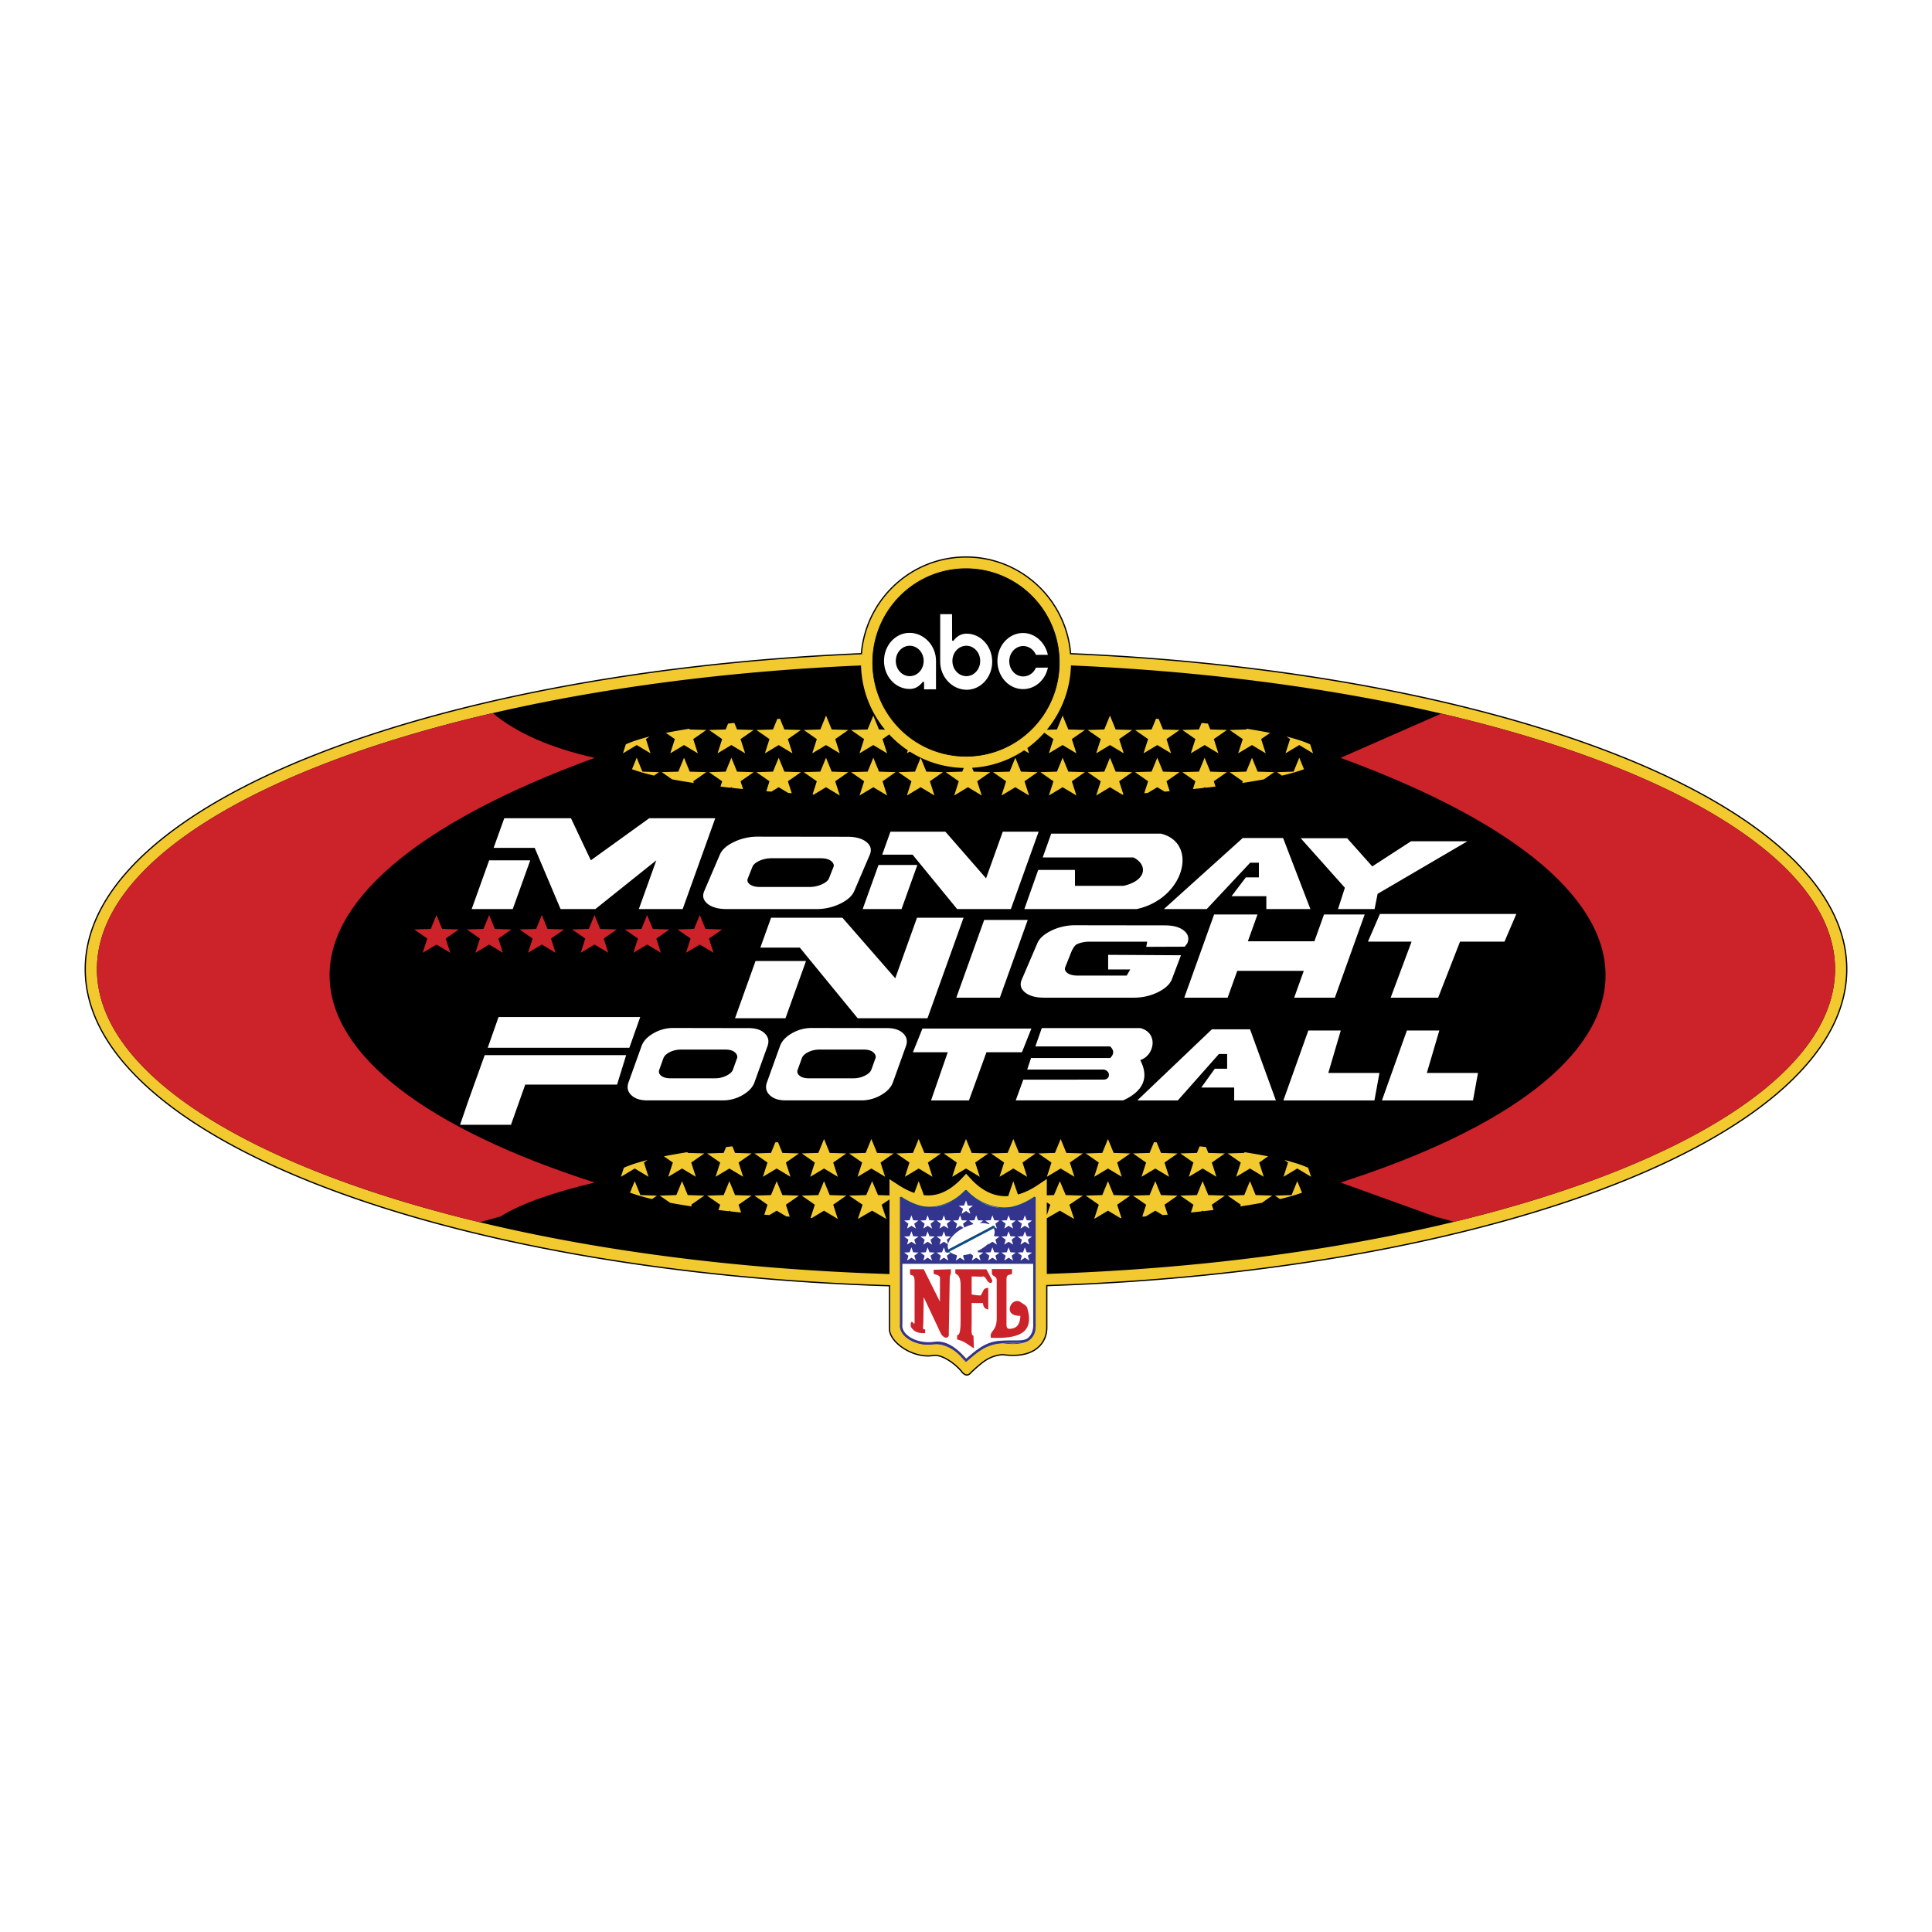 <svg xmlns="http://www.w3.org/2000/svg" width="2500" height="2500" viewBox="0 0 192.756 192.756"><path fill-rule="evenodd" clip-rule="evenodd" fill="#fff" d="M0 0h192.756v192.756H0V0z"/><path d="M106.814 65.218c21.697.927 41.01 4.705 54.893 10.249 14.012 5.596 22.545 13.036 22.545 21.229 0 8.844-9.953 16.813-26.006 22.536-14.084 5.021-32.906 8.348-53.807 9.034v4.21c0 .124-.01.255-.029.391a2.53 2.53 0 0 1-.93 1.641v.003c-.533.427-1.314.716-2.416.716a7.52 7.52 0 0 1-1.02-.074 3.574 3.574 0 0 0-1.637.521c-.473.29-.926.71-1.426 1.163l.026-.027-.131.134c-.302.341-.525.288-.807.045l-.009-.007a.569.569 0 0 1-.115-.139c-.2-.265-.813-.877-1.556-1.279-.433-.235-.896-.389-1.303-.324l-.004.003c-1.952.293-4.132-1.204-4.32-2.454v-.003a1.473 1.473 0 0 1-.017-.217v-4.288c-21.072-.654-40.056-3.993-54.234-9.048C18.457 113.51 8.504 105.54 8.504 96.696c0-8.194 8.534-15.633 22.545-21.229 13.73-5.483 32.773-9.24 54.181-10.218v-.006h.131l.58-.025a10.517 10.517 0 0 1 3.031-6.561c1.896-1.906 4.514-3.085 7.406-3.085s5.511 1.179 7.408 3.085a10.52 10.52 0 0 1 3.028 6.561z" fill="#f2ca30" stroke="#000" stroke-width=".126" stroke-miterlimit="2.613"/><path d="M103.271 119.74c-1.145.59-2.305.857-3.447.741-1.205-.123-2.369-.665-3.446-1.693-1.143 1.061-2.301 1.567-3.475 1.64-1.003.062-1.999-.197-2.99-.698v12.839c0 .018.001.033.003.048v-.002c.116.774 1.624 1.679 2.993 1.473l-.005.002c.699-.11 1.408.106 2.037.447a7.09 7.09 0 0 1 1.544 1.173c.424-.381.83-.731 1.316-1.03a4.693 4.693 0 0 1 2.209-.698l.123.007c.338.048.648.07.932.07.805 0 1.342-.186 1.686-.46v.002a1.37 1.37 0 0 0 .506-.896c.012-.072.016-.147.016-.227V119.74h-.002z" fill="#fff" stroke="#33348e" stroke-width=".069" stroke-miterlimit="2.613"/><path d="M103.531 118.236l.908-.605v1.624l.715-.021.588-1.387.586 1.387 1.717.052-1.354.909.475 1.42-1.424-.826-1.303.755v5.555c20.766-.685 39.451-3.985 53.418-8.965 15.572-5.551 25.227-13.141 25.227-21.437 0-7.664-8.254-14.73-21.807-20.143-13.748-5.492-32.896-9.236-54.43-10.164a10.495 10.495 0 0 1-2.406 6.421l1.012-.032.566-1.387.568 1.387 1.656.051-1.307.909.457 1.42-1.375-.826-1.373.826.457-1.42-.914-.635a10.513 10.513 0 0 1-1.685 1.527l.17.528-.498-.299a10.376 10.376 0 0 1-5.188 1.742l.157.384 1.656.052-1.307.909.457 1.419-1.375-.826-1.374.826.457-1.419-1.306-.909 1.656-.052.15-.368a10.38 10.38 0 0 1-5.389-1.633l-.291.175.097-.301a10.505 10.505 0 0 1-1.858-1.585l-.669.466.457 1.42-1.375-.826-1.374.826.457-1.42-1.306-.909 1.656-.051.566-1.387.567 1.387.604.019a10.497 10.497 0 0 1-2.396-6.408c-21.534.927-40.681 4.672-54.43 10.164C17.926 81.966 9.671 89.033 9.671 96.696c0 8.296 9.655 15.886 25.227 21.437 14.063 5.014 32.91 8.325 53.847 8.979v-7.444l-.784.527.473 1.42-1.422-.826-1.422.826.473-1.42-1.351-.909 1.714-.052.587-1.387.586 1.387 1.146.035v-1.62l.901.584a7.21 7.21 0 0 0 1.576.789l.434-1.175.515 1.394c.222.025.442.032.663.019 1.03-.063 2.071-.581 3.129-1.699l.431-.456.423.465c.988 1.086 2.044 1.645 3.121 1.754.215.021.432.025.648.014l.514-1.489.457 1.326c.654-.181 1.316-.497 1.974-.939zm.908 1.723v1.288l.352-1.053-.352-.235z"/><path d="M89.908 119.533c2.17 1.392 4.318 1.552 6.46-.689 2.064 2.248 4.494 2.241 6.837.689" fill="none" stroke="#0e4c7d" stroke-width=".247" stroke-linecap="round" stroke-linejoin="round" stroke-miterlimit="2.613"/><path d="M103.205 119.533v12.471m0 0c.035.539-.076 1.178-.568 1.583-.521.429-1.453.195-2.914.31-1.475.115-2.408 1.044-3.355 1.838.02.035-1.444-2.001-3.104-1.747-1.853.283-3.541-.757-3.356-1.899m0-.001v-12.555" fill="none" stroke="#33348e" stroke-width=".247" stroke-linecap="round" stroke-linejoin="round" stroke-miterlimit="2.613"/><path d="M89.908 119.533c2.17 1.392 4.318 1.552 6.46-.689 2.064 2.248 4.494 2.241 6.837.689v6.527H89.908v-6.527z" fill-rule="evenodd" clip-rule="evenodd" fill="#33348e" stroke="#33348e" stroke-width=".069" stroke-miterlimit="2.613"/><path fill-rule="evenodd" clip-rule="evenodd" fill="#fff" d="M90.631 125.281l-.422-.313.541-.028.183-.494.176.494.526.028-.421.313.168.488-.449-.287-.435.287.133-.488zM90.631 123.681l-.422-.314.541-.027.183-.487.176.487.526.027-.421.314.168.494-.449-.286-.435.286.133-.494zM90.631 122.087l-.422-.314.541-.027.183-.494.176.494.526.027-.421.314.168.487-.449-.278-.435.278.133-.487zM92.253 125.281l-.421-.313.533-.028.183-.494.182.494.527.028-.422.313.162.488-.449-.287-.428.287.133-.488zM92.253 123.681l-.421-.314.533-.027.183-.487.182.487.527.027-.422.314.162.494-.449-.286-.428.286.133-.494zM92.253 122.087l-.421-.314.533-.027.183-.494.182.494.527.027-.422.314.162.487-.449-.278-.428.278.133-.487zM93.868 125.281l-.421-.313.54-.028.182-.494.176.494.527.028-.408.313.155.488-.45-.287-.435.287.134-.488zM93.868 123.681l-.421-.314.54-.027.182-.487.176.487.527.027-.408.314.155.494-.45-.286-.435.286.134-.494zM93.868 122.087l-.421-.314.54-.027.182-.494.176.494.527.027-.408.314.155.487-.45-.278-.435.278.134-.487zM96.08 120.604l-.429-.306.534-.027.196-.501.169.501.518.027-.413.306.162.501-.436-.285-.442.285.141-.501zM95.49 125.281l-.422-.313.534-.028.183-.494.182.494.527.028-.414.313.154.488-.449-.287-.429.287.134-.488zM95.49 123.681l-.422-.314.534-.027.183-.487.182.487.527.027-.414.314.154.494-.449-.286-.429.286.134-.494zM95.49 122.087l-.422-.314.534-.027.183-.494.182.494.527.027-.414.314.154.487-.449-.278-.429.278.134-.487zM97.098 125.281l-.422-.313.533-.028.184-.494.181.494.528.028-.414.313.154.488-.449-.287-.429.287.134-.488zM97.098 123.681l-.422-.314.533-.027.184-.487.181.487.528.027-.414.314.154.494-.449-.286-.429.286.134-.494zM97.098 122.087l-.422-.314.533-.027.184-.494.181.494.528.027-.414.314.154.487-.449-.278-.429.278.134-.487zM98.713 125.281l-.422-.313.541-.028.182-.494.183.494.526.028-.414.313.154.488-.449-.287-.436.287.135-.488zM98.713 123.681l-.422-.314.541-.027.182-.487.183.487.526.027-.414.314.154.494-.449-.286-.436.286.135-.494zM98.713 122.087l-.422-.314.541-.027.182-.494.183.494.526.027-.414.314.154.487-.449-.278-.436.278.135-.487zM100.334 125.281l-.422-.313.535-.028.182-.494.182.494.527.028-.406.313.146.488-.449-.287-.428.287.133-.488zM100.334 123.681l-.422-.314.535-.027.182-.487.182.487.527.027-.406.314.146.494-.449-.286-.428.286.133-.494zM100.334 122.087l-.422-.314.535-.027.182-.494.182.494.527.027-.406.314.146.487-.449-.278-.428.278.133-.487zM101.949 125.281l-.422-.313.541-.028.182-.494.184.494.527.028-.416.313.156.488-.451-.287-.434.287.133-.488zM101.949 123.681l-.422-.314.541-.027.182-.487.184.487.527.027-.416.314.156.494-.451-.286-.434.286.133-.494zM101.949 122.087l-.422-.314.541-.027.182-.494.184.494.527.027-.416.314.156.487-.451-.278-.434.278.133-.487z"/><path d="M96.318 122.414c-1.242.577-2.008 1.601-1.692 2.269s1.601.737 2.843.16c1.244-.577 2.016-1.594 1.699-2.255-.314-.676-1.6-.752-2.85-.174z" fill-rule="evenodd" clip-rule="evenodd" fill="#fff"/><path fill="none" stroke="#0e4c7d" stroke-width=".247" stroke-linecap="round" stroke-linejoin="round" stroke-miterlimit="2.613" d="M94.5 124.85l4.633-2.436"/><path d="M91.249 131.997v-4.113c0-.988-.457-.445-.457-.87v-.383h1.369l1.615 3.236.007-2.359c0-.361-.632-.334-.632-.445v-.376l1.72-.056v.383c0 .251-.112.021-.119.654l-.091 5.366c.091.528-.492.605-.808-.021l-1.692-3.598-.042 2.582c-.014.584-.133.584.183.647v.368c-.485 0-1.046 0-1.433-.64v-.376c.183-.382.26.273.38.001zm4.592-3.744c0-1.218-.527-1.079-.527-1.239v-.375h3.096l.59 1.105c0 .349-.266.342-.506.035-.295-.646-.652-.383-.393-.396l-1.159-.035v1.803c.147.027.872.146.92.076.393-.654.174-.633.736-.744v2.178c-.73-.194-.371-.724-.631-.66-.105.021-.879 0-1.026 0v1.997c0 .668-.084 1.253.182 1.253.008.424.029.842.049 1.266-.568-.299-.813-.66-1.684-.884v-.361c0-.216.351.285.351-1.434v-3.585h.002zm3.602 3.27v-3.82c0-.425-.486-.327-.486-.703v-.39h2.01v.39c0 .327-.549-.049-.549.612v4.392c0 .285-.021.57.281.57.457 0 1.074-.146 1.102-1.294-1.895.042-.855-1.997.035-1.357.232.174.584.307.66.592.76 2.624-1.08 3.048-3.637 2.957-.146-.779.584-.571.584-1.949z" fill-rule="evenodd" clip-rule="evenodd" fill="#cc2229"/><path d="M130.1 76.748c-.6.22-1.336.432-2.201.634l-.492-.343 1.656-.052.566-1.387.471 1.148zM128.344 73.484c.984.247 1.781.508 2.371.779l.289.897-1.375-.826-1.375.826.457-1.42-.367-.256zM126.098 77.757a61.14 61.14 0 0 1-2.162.361l.055-.171-1.307-.909 1.656-.052.568-1.387.566 1.387 1.656.052-1.032.719zM124.371 72.706c.844.132 1.627.271 2.344.414l-.891.62.457 1.42-1.373-.826-1.375.826.457-1.42-1.307-.909 1.656-.051.032-.074zM121.273 78.476c-.328.04-.662.078-1.004.116l-.084-.051-.121.073c-.344.038-.691.075-1.047.11l.25-.777-1.305-.909 1.656-.052.566-1.387.566 1.387 1.656.052-1.305.909.172.529zM119.887 72.124l.627.07.238.585 1.656.051-1.305.909.457 1.42-1.375-.826-1.375.826.457-1.42-1.305-.909 1.656-.051.269-.655zM116.701 78.94l-.502.042-.734-.442-.953.572-.35.025.385-1.191-1.307-.909 1.656-.052.568-1.387.566 1.387 1.656.052-1.307.909.322.994zM115.336 71.707c.088.007.178.013.266.021l.43 1.052 1.656.051-1.307.909.457 1.42-1.373-.826-1.375.826.457-1.42-1.307-.909 1.656-.051.44-1.073zM112.086 79.274a4.132 4.132 0 0 0-.111.007l-1.232-.74-1.375.826.457-1.419-1.305-.909 1.656-.052.566-1.387.566 1.387 1.656.052-1.305.909.427 1.326zM110.736 71.407l.012.001.561 1.372 1.656.051-1.305.909.457 1.42-1.375-.826-1.375.826.457-1.42-1.304-.909 1.656-.051.56-1.373zM106.02 75.599l.568 1.387 1.656.052-1.306.909.457 1.42-1.375-.826-1.374.826.458-1.42-1.307-.909 1.656-.052.567-1.387zM101.299 75.599l.566 1.387 1.656.052-1.304.909.457 1.42-1.375-.826-1.375.826.457-1.42-1.305-.909 1.656-.052.567-1.387zM91.855 75.599l.567 1.387 1.657.052-1.306.909.457 1.42-1.375-.826-1.374.826.457-1.42-1.306-.909 1.656-.052.567-1.387zM87.133 75.599l.568 1.387 1.656.052-1.306.909.457 1.42-1.375-.826-1.374.826.457-1.42-1.305-.909 1.656-.052.566-1.387zM81.18 79.281l-.113-.007.427-1.327-1.306-.909 1.656-.052.567-1.387.567 1.387 1.656.052-1.306.909.457 1.419-1.375-.826-1.23.741zM82.406 71.408l.012-.001.561 1.373 1.656.051-1.305.909.456 1.42-1.374-.826-1.374.826.457-1.42-1.306-.909 1.656-.051.561-1.372zM78.991 79.138l-.349-.025-.952-.572-.735.442-.502-.042.32-.993-1.306-.909 1.656-.052.567-1.387.567 1.387 1.656.052-1.306.909.384 1.19zM77.553 71.728l.266-.021.438 1.073 1.656.051-1.306.909.457 1.42-1.375-.826-1.374.826.457-1.42-1.306-.909 1.656-.051.431-1.052zM74.136 78.725c-.355-.036-.703-.073-1.046-.11l-.122-.073-.084.051c-.341-.038-.674-.077-1.003-.116l.17-.528-1.306-.909 1.656-.052.567-1.387.567 1.387 1.656.052-1.306.909.251.776zM72.641 72.194l.626-.07.268.656 1.656.051-1.306.909.457 1.42-1.375-.826-1.374.826.457-1.42-1.306-.909 1.656-.051.241-.586zM69.219 78.118a63.685 63.685 0 0 1-2.164-.361l-1.032-.719 1.656-.052.567-1.387.567 1.387 1.656.052-1.306.909.056.171zM66.439 73.12c.717-.144 1.5-.282 2.345-.414l.03.074 1.656.051-1.306.909.457 1.42-1.374-.826-1.374.826.457-1.42-.891-.62zM65.255 77.381a19.362 19.362 0 0 1-2.2-.634l.47-1.148.567 1.387 1.656.052-.493.343zM62.439 74.263c.59-.271 1.387-.531 2.372-.779l-.368.256.457 1.42-1.375-.826-1.374.826.288-.897z" fill="#f2ca30"/><path d="M62.24 116.51c.59-.271 1.387-.531 2.372-.779l-.368.257.457 1.42-1.375-.825-1.374.825.288-.898zM65.056 119.629a19.099 19.099 0 0 1-2.2-.634l.47-1.148.567 1.387 1.656.052-.493.343zM66.239 115.367a57.412 57.412 0 0 1 2.346-.414l.03.073 1.656.052-1.306.909.457 1.42-1.375-.825-1.374.825.457-1.42-.891-.62zM69.02 120.365a61.673 61.673 0 0 1-2.164-.361l-1.031-.719 1.656-.052.567-1.387.567 1.387 1.656.052-1.306.909.055.171zM72.442 114.441l.627-.07.268.655 1.656.052-1.306.909.457 1.42-1.375-.825-1.374.825.457-1.42-1.306-.909 1.656-.052.24-.585zM73.937 120.973c-.354-.037-.702-.073-1.045-.111l-.123-.073-.084.051a97.634 97.634 0 0 1-1.003-.116l.17-.528-1.306-.909 1.656-.052.567-1.387.567 1.387 1.656.052-1.306.909.251.777zM77.354 113.975l.266-.021.438 1.072 1.656.052-1.306.909.457 1.42-1.375-.825-1.374.825.457-1.42-1.305-.909 1.656-.052.43-1.051zM78.792 121.386l-.348-.025-.953-.572-.735.441a504.28 504.28 0 0 1-.501-.042l.319-.993-1.305-.909 1.656-.052.566-1.387.568 1.387 1.656.052-1.306.909.383 1.191zM82.207 113.654h.012l.561 1.372 1.656.052-1.306.909.457 1.42-1.374-.825-1.375.825.457-1.42-1.305-.909 1.656-.052.561-1.372zM80.981 121.528l-.113-.007.427-1.327-1.306-.909 1.656-.052.567-1.387.567 1.387 1.656.052-1.306.909.457 1.42-1.375-.826-1.23.74z" fill-rule="evenodd" clip-rule="evenodd" fill="#f2ca30"/><path fill-rule="evenodd" clip-rule="evenodd" fill="#cc2229" d="M43.548 91.292l.567 1.387 1.656.052-1.305.909.456 1.42-1.374-.826-1.374.826.457-1.42-1.306-.909 1.656-.052.567-1.387zM48.802 91.292l.568 1.387 1.656.052-1.306.909.457 1.42-1.375-.826-1.374.826.457-1.42-1.306-.909 1.656-.052.567-1.387zM54.057 91.292l.567 1.387 1.656.052-1.306.909.457 1.42-1.374-.826-1.375.826.457-1.42-1.306-.909 1.657-.052.567-1.387zM59.311 91.292l.566 1.387 1.657.052-1.306.909.457 1.42-1.374-.826-1.375.826.457-1.42-1.306-.909 1.657-.052.567-1.387zM64.565 91.292l.567 1.387 1.656.052-1.306.909.457 1.42-1.374-.826-1.375.826.457-1.42-1.306-.909 1.657-.052.567-1.387zM69.819 91.292l.567 1.387 1.656.052-1.305.909.456 1.42-1.374-.826-1.375.826.457-1.42-1.306-.909 1.656-.052.568-1.387z"/><path fill-rule="evenodd" clip-rule="evenodd" fill="#f2ca30" d="M91.656 113.64l.567 1.386 1.656.052-1.305.909.457 1.42-1.375-.825-1.374.825.457-1.42-1.306-.909 1.656-.052.567-1.386zM96.378 113.64l.567 1.386 1.657.052-1.307.909.457 1.42-1.374-.825-1.375.825.457-1.42-1.305-.909 1.656-.052.567-1.386zM101.1 113.64l.566 1.386 1.656.052-1.304.909.457 1.42-1.375-.825-1.375.825.457-1.42-1.305-.909 1.656-.052.567-1.386zM105.822 113.64l.567 1.386 1.656.052-1.307.909.457 1.42-1.373-.825-1.375.825.457-1.42-1.306-.909 1.656-.052.568-1.386zM110.537 113.654h.012l.56 1.372 1.657.052-1.305.909.457 1.42-1.375-.825-1.375.825.457-1.42-1.305-.909 1.657-.052.56-1.372zM111.887 121.521l-.111.007-1.232-.74-1.375.826.457-1.42-1.305-.909 1.656-.052.566-1.387.566 1.387 1.656.052-1.305.909.427 1.327zM115.137 113.954l.266.021.43 1.052 1.656.052-1.307.909.457 1.42-1.373-.825-1.375.825.457-1.42-1.307-.909 1.656-.052.44-1.073zM116.502 121.188l-.502.042-.734-.441-.953.572-.348.025.383-1.191-1.307-.909 1.656-.052.568-1.387.566 1.387 1.656.052-1.307.909.322.993zM119.688 114.371l.627.07.238.585 1.658.052-1.307.909.457 1.42-1.375-.825-1.375.825.457-1.42-1.305-.909 1.656-.052.269-.655zM121.074 120.723c-.328.04-.662.078-1.004.116l-.084-.051-.121.073c-.344.038-.691.074-1.047.111l.25-.778-1.305-.909 1.656-.052.566-1.387.566 1.387 1.658.052-1.307.909.172.529zM124.172 114.953c.844.133 1.627.271 2.344.414l-.889.62.455 1.42-1.373-.825-1.375.825.457-1.42-1.307-.909 1.656-.052.032-.073zM125.9 120.004c-.672.125-1.395.246-2.164.361l.055-.171-1.307-.909 1.656-.052.568-1.387.566 1.387 1.656.052-1.03.719zM128.145 115.73c.984.248 1.781.509 2.371.779l.289.897-1.375-.825-1.375.825.457-1.42-.367-.256zM129.9 118.995c-.6.22-1.336.432-2.201.634l-.492-.344 1.656-.052.566-1.387.471 1.149z"/><path d="M96.377 56.74a9.253 9.253 0 0 0-6.581 2.739 9.359 9.359 0 0 0-2.725 6.622 9.35 9.35 0 0 0 2.726 6.615 9.254 9.254 0 0 0 6.58 2.737 9.25 9.25 0 0 0 6.58-2.737 9.342 9.342 0 0 0 2.727-6.615 9.362 9.362 0 0 0-2.725-6.622 9.255 9.255 0 0 0-6.582-2.739z" stroke="#000" stroke-width=".069" stroke-miterlimit="2.613"/><path d="M96.445 68.882c-1.448 0-2.703-1.275-2.703-2.855v-4.815h1.308l.006 2.695c.361-.452.774-.757 1.389-.75 1.442.008 2.61 1.283 2.61 2.863 0 1.581-1.168 2.862-2.61 2.862zm-.033-4.392c-.734 0-1.328.648-1.328 1.45 0 .809.594 1.457 1.328 1.457.727 0 1.321-.648 1.321-1.457-.001-.802-.594-1.45-1.321-1.45zM102.066 68.817c-1.449 0-2.617-1.282-2.617-2.863s1.168-2.863 2.617-2.863c1.254 0 2.309 1.005 2.557 2.302h-1.309c-.207-.524-.682-.874-1.229-.874-.734 0-1.328.648-1.328 1.45 0 .809.594 1.457 1.328 1.457.547 0 1.027-.35 1.229-.874l1.314-.008c-.239 1.311-1.3 2.273-2.562 2.273zM92.133 68.839v-.787c-.361.452-.774.757-1.389.75-1.442-.008-2.61-1.282-2.61-2.863s1.168-2.863 2.61-2.863c1.449 0 2.704 1.268 2.704 2.856v2.899l-1.315.008zm-1.369-4.349c-.734 0-1.328.648-1.328 1.45 0 .809.594 1.457 1.328 1.457s1.328-.648 1.328-1.457c0-.802-.593-1.45-1.328-1.45z" fill-rule="evenodd" clip-rule="evenodd" fill="#fff" stroke="#000" stroke-width=".126" stroke-miterlimit="2.613"/><path d="M143.801 71.194l-10.059 4.417c36.525 13.37 33.969 31.448 0 42.371l9.408 3.389 1.922.529c4.594-1.11 8.875-2.372 12.785-3.767 15.572-5.551 25.227-13.141 25.227-21.437 0-7.664-8.254-14.73-21.807-20.143-5.127-2.047-11.004-3.852-17.476-5.359z" fill-rule="evenodd" clip-rule="evenodd" fill="#cc2229"/><path fill-rule="evenodd" clip-rule="evenodd" fill="#f2ca30" d="M86.935 113.64l.567 1.386 1.656.052-1.306.909.457 1.42-1.374-.825-1.375.825.457-1.42-1.306-.909 1.657-.052.567-1.386z"/><path d="M49.159 71.147c2.386 1.989 5.775 3.478 10.168 4.463-36.525 13.37-33.97 31.448 0 42.371-3.795.909-7.119 1.977-9.408 3.389l-2.069.569c-4.656-1.119-8.993-2.396-12.952-3.807-15.572-5.551-25.227-13.141-25.227-21.437 0-7.664 8.254-14.73 21.807-20.143 5.181-2.068 11.128-3.889 17.681-5.405z" fill-rule="evenodd" clip-rule="evenodd" fill="#cc2229"/><path fill-rule="evenodd" clip-rule="evenodd" fill="#fff" d="M146.961 109.787h-9.084l2.488-6.975h3.237l-1.247 4.235h5.104l-.498 2.74zM116.119 90.699h4.276l4.335-4.627h.868v1.467h-1.303l-1.424 1.875h3.471v1.285h4.396l-2.724-7.089h-4.028l-7.867 7.089zM137.129 109.787h-9.084l2.488-6.975h3.237l-1.245 4.235h5.102l-.498 2.74zM103.939 102.57h9.824c1.85.464 1.434 2.745 0 3.193.9 1.733.334 3.089-1.699 4.023H101.34l.754-2.068 8.021-.005c.709-.014.697-.897 0-1.005h-7.629l.381-1.15h7.898c.4-.385.4-.771 0-1.155h-7.467l.641-1.833zM138.748 99.537l2.086-5.592h-4.352l1.192-2.756h13.611l-1.181 2.756h-4.436l-2.182 5.592h-4.738zM46.7 109.894l1.658-4.622h14.113l-.905 2.94h-9.165l-1.42 4.005h-5.077l.796-2.323zM62.792 104.534l1.082-3.064H49.74l-1.078 3.064h14.13zM113.469 109.787h4.043l4.099-4.627h.821v1.467h-1.233l-1.345 1.875h3.281v1.285h4.158l-2.576-7.09h-3.809l-7.439 7.09zM92.891 109.787l1.665-4.802h-3.475l.951-2.366h10.87l-.943 2.366h-3.541l-1.744 4.802h-3.783zM121.131 91.24l-2.975 8.297h4.326l.961-2.677h6.637l-.961 2.677h4.061l2.974-8.297h-4.058l-.957 2.669h-6.637l.957-2.669h-4.328zM98.191 91.785h4.346l-2.781 7.752h-4.345l2.78-7.752zM91.635 85.989l3.859 4.709h5.36l2.769-7.721h-3.576l-1.668 4.652-4.06-4.652H88.84l-.823 2.294h3.03l.588.718z"/><path fill-rule="evenodd" clip-rule="evenodd" fill="#fff" d="M87.648 86.299l-1.578 4.399h3.876l1.578-4.399h-3.876zM80.561 95.475l5.012 6.117h6.962l3.598-10.031h-4.644l-2.168 6.043-5.274-6.043H76.93l-1.069 2.98h3.936l.764.934z"/><path fill-rule="evenodd" clip-rule="evenodd" fill="#fff" d="M75.381 95.877l-2.049 5.715h5.035l2.05-5.715h-5.036zM117.824 95.306l-7.264-.042v1.46h2.203l-.352.61h-4.881c-.453 0-.795-.086-1.029-.256-.232-.169-.305-.368-.217-.595l.473-1.189c.092-.23.342-.936.709-1.099.365-.163.77-.244 1.213-.244h5.779l-.1.515 3.838-.015.256-.327c.213-.496.104-.92-.326-1.272s-1.062-.527-1.898-.527l-8.967-.012a5.35 5.35 0 0 0-2.35.527c-.732.352-1.205.776-1.418 1.273l-1.553 3.625c-.213.496-.104.921.326 1.272.432.352 1.064.527 1.898.527h8.973c.836 0 1.619-.176 2.352-.527.73-.352 1.203-.776 1.416-1.272l.919-2.432zM58.947 85.833l5.825-4.197h6.588l-3.251 9.063h-4.372l1.745-4.866-6.085 4.866H55.93l-2.583-6.106h-4.098l1.061-2.957h6.656l1.981 4.197z"/><path fill-rule="evenodd" clip-rule="evenodd" fill="#fff" d="M47.059 90.699h4.098l1.746-4.866h-4.099l-1.745 4.866zM104.881 83.172h10.947c3.783.942 2.336 6.497-2.422 7.526h-11.205l1.383-3.908h3.666v1.592h4.844c2.35-.538 2.418-2.114.998-2.832h-9.062l.851-2.378zM133.494 90.699h3.649l.3-1.52 8.963-5.246h-5.625l-3.869 2.508-2.508-2.812h-4.633l4.407 4.941-.684 2.129zM70.264 88.898l1.553-3.625c.213-.497.685-.921 1.417-1.272s1.516-.528 2.35-.528l8.967.012c.835 0 1.467.176 1.898.528.431.352.54.775.327 1.272l-1.547 3.612c-.213.497-.686.921-1.417 1.272a5.348 5.348 0 0 1-2.35.528H72.49c-.835 0-1.467-.176-1.898-.528-.432-.35-.541-.774-.328-1.271zm12.446-1.274l.472-1.189c.025-.212-.076-.4-.304-.563-.229-.163-.564-.245-1.008-.245h-4.868c-.444 0-.849.082-1.214.245-.366.163-.602.358-.708.584l-.472 1.189c-.089.227-.017.425.216.595.234.17.577.255 1.028.255h4.881c.443 0 .86-.086 1.251-.261.392-.172.634-.376.726-.61zM62.707 107.986l1.304-3.625c.179-.496.576-.921 1.19-1.272a3.897 3.897 0 0 1 1.974-.528l7.531.013c.701 0 1.233.176 1.594.528.361.352.453.775.274 1.271l-1.3 3.613c-.179.496-.575.921-1.19 1.272a3.897 3.897 0 0 1-1.974.528h-7.535c-.701 0-1.232-.176-1.595-.528-.36-.351-.452-.776-.273-1.272zm10.421-1.274l.428-1.189c.023-.212-.069-.4-.276-.563-.207-.162-.512-.244-.915-.244h-4.419c-.402 0-.77.082-1.102.244-.332.163-.546.357-.643.585l-.428 1.188c-.081.228-.016.426.196.596.212.17.524.255.934.255h4.431c.402 0 .781-.087 1.136-.261.354-.174.573-.378.658-.611zM76.518 107.986l1.304-3.625c.179-.496.575-.921 1.19-1.272a3.9 3.9 0 0 1 1.974-.528l7.532.013c.701 0 1.232.176 1.594.528.361.352.453.775.274 1.271l-1.3 3.613c-.179.496-.576.921-1.19 1.272a3.894 3.894 0 0 1-1.974.528h-7.535c-.702 0-1.233-.176-1.595-.528-.361-.351-.453-.776-.274-1.272zm10.421-1.274l.428-1.189c.023-.212-.069-.4-.276-.563-.207-.162-.512-.244-.915-.244h-4.419c-.403 0-.77.082-1.102.244-.332.163-.546.357-.643.585l-.428 1.188c-.082.228-.016.426.195.596.213.17.524.255.934.255h4.431c.402 0 .781-.087 1.136-.261.356-.174.575-.378.659-.611z"/></svg>